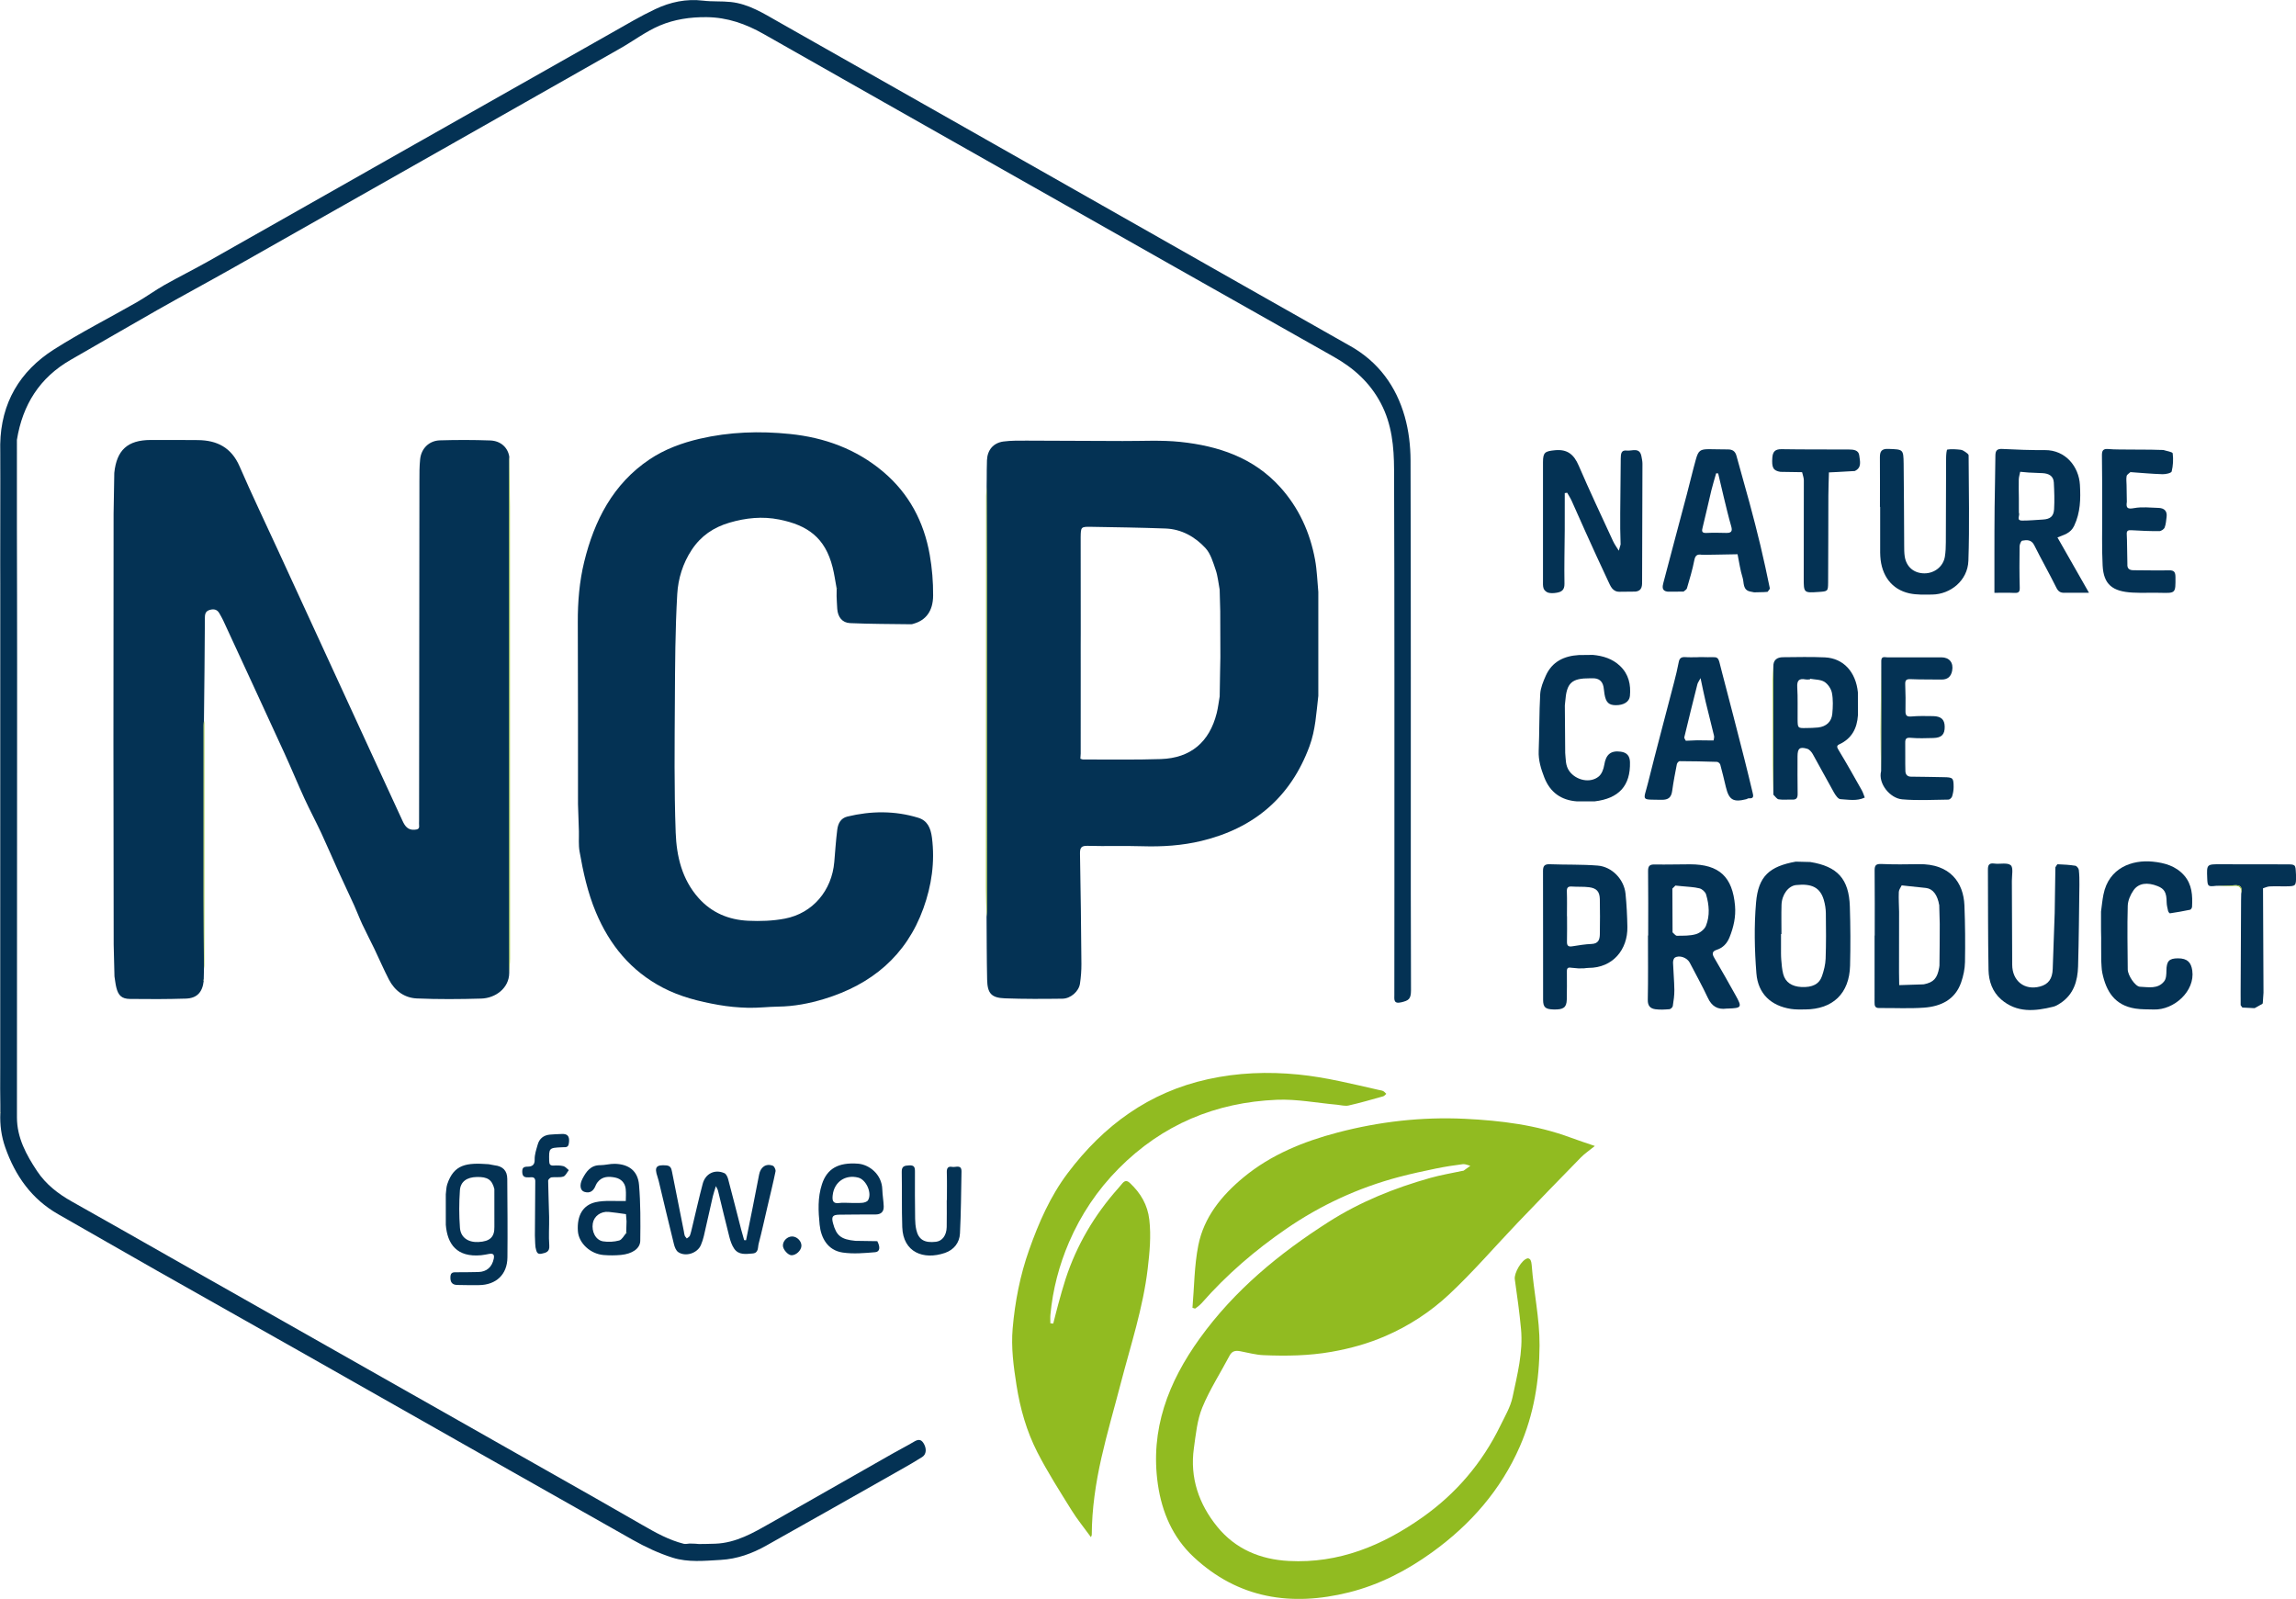 <?xml version="1.0" encoding="utf-8"?>
<!-- Generator: $$$/GeneralStr/196=Adobe Illustrator 27.6.0, SVG Export Plug-In . SVG Version: 6.00 Build 0)  -->
<svg version="1.1" id="Calque_1" xmlns="http://www.w3.org/2000/svg" xmlns:xlink="http://www.w3.org/1999/xlink" x="0px" y="0px"
	 viewBox="0 0 1024 713" style="enable-background:new 0 0 1024 713;" xml:space="preserve">
<g>
	<path style="fill:#043254;" d="M50.7,421.28c-0.04-29.92-0.11-59.83-0.11-89.75c-0.01-34.14,0.04-68.29,0.07-102.43
		c0.1-6.07,0.21-12.14,0.31-18.2c1.06-10.18,5.93-14.63,16.17-14.68c7.02-0.03,14.03,0,21.05,0.05c8.62,0.06,15.02,3.33,18.66,11.72
		c5.48,12.64,11.45,25.07,17.21,37.59c13.77,29.92,27.53,59.85,41.3,89.77c4.71,10.24,9.45,20.47,14.16,30.71
		c1.08,2.35,2.39,4.24,5.44,3.98c1.34-0.11,2.12-0.38,1.96-1.89c-0.07-0.66-0.02-1.34-0.01-2c0.05-50.56,0.09-101.12,0.15-151.69
		c0-3.23-0.02-6.47,0.32-9.67c0.51-4.81,4.01-8.27,8.85-8.41c7.45-0.22,14.93-0.22,22.38,0.05c4.77,0.17,7.94,3.21,8.54,7.33
		c-0.03,0.33-0.08,0.66-0.08,0.99c0.01,76.39,0.02,152.77,0.04,229.16c-0.04,6.72-6.04,11.24-12.49,11.43
		c-9.56,0.28-19.15,0.35-28.7-0.06c-5.54-0.24-9.86-3.41-12.45-8.4c-2.32-4.47-4.29-9.11-6.47-13.65c-1.78-3.7-3.7-7.33-5.44-11.05
		c-1.28-2.73-2.32-5.57-3.57-8.32c-2.3-5.07-4.71-10.09-7.01-15.16c-2.6-5.72-5.05-11.5-7.7-17.2c-2.41-5.16-5.11-10.19-7.49-15.37
		c-3.09-6.73-5.9-13.6-8.99-20.33c-9.06-19.78-18.2-39.52-27.33-59.27c-0.46-1.01-1.06-1.95-1.59-2.93
		c-0.94-1.75-2.4-2.13-4.22-1.63c-1.76,0.49-2.27,1.52-2.28,3.41c-0.06,15.36-0.26,30.72-0.42,46.07c-0.05,0.65-0.14,1.3-0.14,1.95
		c-0.01,25.5-0.03,51.01-0.01,76.51c0.01,10.68,0.11,21.35,0.16,32.03c-0.04,1.63-0.07,3.27-0.11,4.9c-0.05,0.07-0.15,0.14-0.14,0.2
		c0.02,0.17,0.07,0.33,0.12,0.49c-0.56,4.98-2.99,7.66-7.94,7.82c-8.32,0.26-16.65,0.26-24.97,0.15c-3.65-0.05-5.19-1.57-6.06-5.14
		c-0.39-1.61-0.55-3.27-0.82-4.91C50.93,430.72,50.81,426,50.7,421.28z"/>
	<path style="fill:#043254;" d="M440.07,213.96c0.03-2.9-0.01-5.79,0.11-8.69c0.19-4.6,2.83-7.78,7.42-8.38
		c3.4-0.44,6.88-0.38,10.33-0.38c14.26,0.02,28.52,0.08,42.78,0.17c8.55,0.05,17.17-0.49,25.64,0.39
		c16.97,1.78,32.69,6.99,44.59,20.17c8.34,9.24,13.32,20.2,15.56,32.36c0.87,4.72,1,9.58,1.46,14.38c0,15.45,0,30.9,0,46.35
		c-0.9,7.55-1.23,15.14-3.93,22.45c-8.44,22.85-24.78,36.59-48.16,42.24c-8.65,2.09-17.5,2.66-26.43,2.38
		c-8.12-0.26-16.25,0.06-24.37-0.18c-2.94-0.09-3.45,0.94-3.4,3.58c0.31,16.35,0.5,32.71,0.63,49.07c0.02,2.95-0.21,5.93-0.65,8.85
		c-0.51,3.41-4.14,6.63-7.8,6.67c-8.57,0.11-17.14,0.16-25.7-0.16c-6.03-0.23-7.77-2.21-7.9-8.38c-0.2-9.34-0.18-18.69-0.25-28.04
		c0.05-0.77,0.14-1.54,0.14-2.32c0-49.96,0-99.92-0.01-149.88c0-13.23-0.07-26.47-0.1-39.7c0.01-0.99,0.02-1.97,0.03-2.96
		L440.07,213.96z M481.99,299.74c0,12.11,0,24.21-0.01,36.32c-0.05,0.76-0.1,1.51-0.14,2.27l-0.01,0.03
		c0.42,0.12,0.85,0.35,1.27,0.35c11.55-0.03,23.12,0.2,34.66-0.19c13.28-0.45,21.65-7.58,24.89-20.5c0.61-2.44,0.89-4.96,1.32-7.44
		c0.06-3.62,0.12-7.24,0.18-10.86c0.04-2.17,0.09-4.33,0.13-6.5c0-0.27,0-0.54,0-0.81c-0.02-6.63-0.04-13.26-0.06-19.9
		c-0.09-3.19-0.17-6.38-0.26-9.57c-0.57-2.94-0.82-5.99-1.78-8.8c-1.17-3.4-2.24-7.24-4.58-9.75c-4.67-5.03-10.68-8.43-17.8-8.69
		c-11-0.41-22.01-0.56-33.02-0.75c-4.73-0.08-4.73,0-4.81,4.61c0.01,12.98,0.02,25.97,0.03,38.95c0,1.28,0,2.57,0,3.85
		c-0.01,1.84-0.02,3.67-0.02,5.51C481.99,291.83,481.99,295.79,481.99,299.74z"/>
	<path style="fill:#043254;" d="M373.09,262.15c-0.57-3.05-0.99-6.15-1.75-9.16c-3.34-13.25-11.18-18.76-23.77-21.29
		c-7.52-1.51-14.94-0.75-22.25,1.4c-7.04,2.07-12.69,5.86-16.83,12.14c-3.98,6.04-6.04,12.84-6.44,19.68
		c-0.92,15.83-0.97,31.72-1.06,47.59c-0.11,19.6-0.35,39.21,0.36,58.79c0.38,10.5,2.77,20.85,10.21,29.19
		c5.9,6.62,13.48,9.72,22.06,10.14c5.47,0.26,11.1,0.07,16.46-0.96c12.4-2.38,20.9-12.5,22-25.23c0.42-4.81,0.72-9.63,1.33-14.41
		c0.34-2.69,1.49-5.14,4.51-5.87c10.57-2.55,21.15-2.66,31.58,0.53c4.08,1.25,5.57,4.46,6.14,8.88c1.39,10.91-0.17,21.4-3.81,31.51
		c-7.61,21.13-23.12,34-44.28,40.43c-6.64,2.02-13.44,3.32-20.44,3.41c-4.52,0.06-9.04,0.64-13.55,0.52
		c-4.4-0.11-8.83-0.52-13.16-1.29c-8.58-1.51-17.03-3.62-24.83-7.7c-14.19-7.43-23.7-19.02-29.81-33.61
		c-3.65-8.71-5.67-17.88-7.29-27.13c-0.51-2.93-0.22-6-0.29-9c-0.13-4.01-0.27-8.03-0.4-12.04c-0.02-27.06,0.02-54.11-0.09-81.17
		c-0.04-9.12,0.72-18.21,2.86-26.97c4.5-18.4,12.86-34.74,29.12-45.65c6.71-4.5,14.36-7.34,22.3-9.19
		c13.32-3.1,26.8-3.54,40.34-2.15c15.45,1.58,29.57,6.72,41.57,16.84c11.53,9.72,18.19,22.34,20.77,37.04
		c1.05,5.97,1.55,12.11,1.51,18.17c-0.04,7.04-3.32,11.05-8.72,12.57c-0.32,0.09-0.64,0.24-0.97,0.24
		c-9.11-0.13-18.24-0.1-27.34-0.51c-3.56-0.16-5.46-2.75-5.73-6.34c-0.14-1.89-0.2-3.78-0.29-5.67c0-0.3,0-0.6,0.01-0.9
		c0.01-0.8,0.01-1.61,0.02-2.41c0,0,0.12-0.22,0.12-0.22L373.09,262.15z"/>
	<path style="fill:#91BB21;" d="M531.83,583.24c0.8-9.26,0.8-18.69,2.59-27.76c2.49-12.65,10.41-22.33,20.19-30.42
		c12.29-10.15,26.75-15.98,41.95-19.98c18.59-4.88,37.57-7.05,56.8-6.12c16.02,0.78,31.86,2.73,47.04,8.35
		c3.41,1.26,6.86,2.38,10.89,3.77c-2.4,1.95-4.48,3.34-6.2,5.08c-9.44,9.64-18.84,19.33-28.17,29.09
		c-10.26,10.73-19.95,22.06-30.78,32.16c-8.2,7.65-17.76,13.9-28.21,18.42c-7.74,3.35-15.71,5.58-24.11,7.05
		c-10.16,1.78-20.22,1.92-30.38,1.49c-3.46-0.15-6.88-1.13-10.31-1.76c-2-0.37-3.61-0.19-4.73,1.93
		c-4.07,7.74-8.89,15.15-12.19,23.19c-2.3,5.6-2.88,11.98-3.74,18.09c-1.86,13.21,2.2,24.94,10.42,35.06
		c8.11,9.97,19.17,14.6,31.9,15.27c22.27,1.19,41.63-6.82,59.41-19.32c15.13-10.64,26.83-24.34,34.95-41.01
		c2.03-4.16,4.51-8.31,5.44-12.74c2.1-9.98,4.74-19.99,3.78-30.35c-0.69-7.43-1.73-14.84-2.78-22.23c-0.39-2.74,3.13-8.87,5.77-9.32
		c0.37-0.06,1.04,0.35,1.22,0.72c0.33,0.68,0.49,1.48,0.54,2.24c0.89,12,3.58,23.79,3.51,35.94c-0.08,15.62-2.55,30.72-8.78,44.99
		c-8.46,19.38-21.94,34.78-39.03,47.14c-11.36,8.21-23.66,14.58-37.24,17.96c-25.64,6.38-49.34,2.8-69.26-15.82
		c-9.26-8.66-14.11-19.91-15.91-32.36c-3.53-24.45,4.64-45.6,18.66-65.07c15.47-21.48,35.45-37.93,57.58-52.03
		c14.06-8.95,29.32-15.08,45.29-19.57c4.66-1.31,9.46-2.1,14.2-3.12c0.22-0.05,0.48-0.02,0.65-0.13c1-0.7,1.99-1.43,2.98-2.14
		c-1.11-0.27-2.27-0.88-3.33-0.74c-3.96,0.5-7.93,1.11-11.84,1.91c-5.62,1.16-11.23,2.36-16.77,3.83
		c-18.06,4.8-34.78,12.51-50.2,23.11c-13.87,9.54-26.53,20.41-37.64,33.07c-0.51,0.58-1.12,1.07-1.71,1.57
		c-0.4,0.34-0.85,0.62-1.28,0.93C532.6,583.5,532.22,583.37,531.83,583.24z"/>
	<path style="fill:#043254;" d="M7.54,234.4c0.04,20.6,0.11,41.2,0.1,61.8c-0.02,67.37-0.07,134.75-0.08,202.12
		c0,9.06,4.14,16.66,8.97,23.94c3.96,5.97,9.44,10.19,15.64,13.66c14.74,8.26,29.42,16.65,44.12,24.98
		c56.3,31.9,112.61,63.79,168.91,95.69c13.84,7.84,27.69,15.66,41.46,23.62c5.84,3.37,11.7,6.62,18.29,8.28
		c0.78,0.2,1.67-0.05,2.51-0.09l0-0.02c0.85,0.02,1.7,0.04,2.55,0.07c0.56,0.05,1.11,0.09,1.67,0.14c1.03-0.01,2.06-0.02,3.08-0.03
		c1.41-0.04,2.82-0.08,4.24-0.11c9.29-0.33,17.02-4.88,24.78-9.28c18.25-10.36,36.48-20.77,54.73-31.14
		c2.99-1.7,6.07-3.24,9.02-5.01c1.78-1.07,3.16-1.4,4.41,0.69c1.39,2.31,1.27,4.87-0.67,6.1c-3.09,1.96-6.27,3.78-9.46,5.58
		c-20.02,11.33-40.02,22.7-60.1,33.93c-6.29,3.52-12.87,5.94-20.34,6.36c-7.22,0.41-14.47,1.18-21.36-0.99
		c-6.14-1.93-12.12-4.74-17.75-7.91c-49.69-28.02-99.28-56.21-148.92-84.33c-21.18-12-42.42-23.91-63.6-35.92
		c-14.6-8.28-29.13-16.68-43.71-24.97c-11.91-6.77-19.22-17.14-23.68-29.83c-1.75-4.98-2.43-10.06-2.2-15.29l0.1-0.11l-0.1-0.11
		c0-1.19,0-2.38,0-3.57l0,0.01c-0.02-2.35-0.05-4.7-0.07-7.05c0.01-3.09,0.01-6.18,0.02-9.27c0.01-71.97,0.01-143.95,0.02-215.92
		c0-1.35-0.01-2.71-0.01-4.06c0-1.75-0.01-3.51-0.01-5.26c0.01-12.5,0.03-25,0.04-37.51c-0.01-3.75-0.01-7.51-0.02-11.26
		c-0.01-1.39-0.01-2.78-0.02-4.18c0.33-18.42,8.69-32.58,23.93-42.28c11.97-7.62,24.7-14.05,37.03-21.11
		c4.16-2.38,8.04-5.25,12.21-7.61c6.55-3.7,13.3-7.04,19.84-10.74c29.31-16.56,58.57-33.19,87.85-49.78
		c30.67-17.38,61.35-34.76,92.04-52.1c6.37-3.6,12.68-7.37,19.3-10.48c6.66-3.14,13.77-4.68,21.3-3.76c4.07,0.5,8.25,0.16,12.33,0.6
		c7.97,0.85,14.62,5.09,21.39,8.93c36.3,20.55,72.58,41.12,108.86,61.7c31.97,18.13,63.93,36.27,95.89,54.4
		c16.73,9.49,33.46,18.97,50.21,28.43c12.52,7.08,20.4,17.92,24.24,31.47c1.77,6.26,2.56,12.99,2.58,19.52
		c0.18,64.37,0.1,128.75,0.11,193.13c0,14.37,0.09,28.74,0.09,43.1c0,3.97-1,4.63-4.29,5.42c-3.62,0.87-3.13-1.37-3.14-3.34
		c-0.01-15.93,0.03-31.85,0.03-47.78c-0.01-62.15,0.07-124.3-0.15-186.44c-0.04-10.12-0.95-20.21-5.91-29.6
		c-4.9-9.29-12.12-15.72-21.1-20.78c-48.92-27.57-97.76-55.27-146.63-82.94c-35.84-20.29-71.69-40.58-107.5-60.93
		c-7.92-4.5-16.12-7.43-25.44-7.53c-7.33-0.08-14.42,0.98-20.96,3.76c-6.19,2.64-11.69,6.83-17.59,10.18
		c-25.02,14.24-50.08,28.43-75.13,42.63c-32.66,18.51-65.32,37.04-98.01,55.51c-11.05,6.24-22.23,12.25-33.27,18.51
		c-12.91,7.32-25.71,14.83-38.6,22.19c-13.93,7.95-21.53,20.11-24.06,35.72C7.57,208.89,7.56,221.64,7.54,234.4z"/>
	<path style="fill:#91BB21;" d="M469.74,590.29c0.76-2.94,1.47-5.9,2.28-8.83c1.03-3.7,2.03-7.41,3.22-11.06
		c4.95-15.15,12.9-28.57,23.47-40.46c0.66-0.74,1.27-1.53,1.93-2.28c1.09-1.23,2.07-1.23,3.33-0.03c4.75,4.48,7.86,9.69,8.62,16.35
		c0.84,7.34,0.14,14.52-0.72,21.82c-2.07,17.49-7.6,34.11-11.99,51.01c-2.89,11.12-6.13,22.15-8.66,33.35
		c-2.55,11.28-4.25,22.74-4.3,34.36c0,0.2-0.14,0.39-0.37,1.01c-3-4.14-6.11-7.92-8.67-12.05c-5.28-8.52-10.72-16.99-15.27-25.9
		c-4.74-9.29-7.6-19.3-9.24-29.71c-1.33-8.45-2.46-16.88-1.73-25.38c1.03-11.95,3.31-23.7,7.33-35.05
		c4.3-12.15,9.4-23.87,17.24-34.28c16-21.23,36.24-36.08,62.51-41.86c13.31-2.93,26.71-3.44,40.36-2.09
		c12.23,1.21,24,4.2,35.88,6.88c0.65,0.15,1.35,0.21,1.92,0.5c0.54,0.27,0.94,0.81,1.4,1.23c-0.46,0.38-0.86,0.96-1.39,1.11
		c-5.11,1.43-10.22,2.92-15.4,4.09c-1.63,0.37-3.47-0.18-5.2-0.34c-8.95-0.79-17.93-2.58-26.83-2.21
		c-27.3,1.15-51.04,11.02-70.53,30.66c-9.52,9.59-16.88,20.63-22.15,32.86c-4.41,10.24-7.26,21.13-8.3,32.35
		c-0.12,1.26-0.02,2.54-0.02,3.82C468.9,590.21,469.32,590.25,469.74,590.29z"/>
	<path style="fill:#043254;" d="M722.61,235.77c0-2.28,0-4.56,0-6.84c0.08-8.14,0.15-16.28,0.23-24.43c0.08-1.8-0.01-3.91,2.67-3.56
		c2.37,0.3,5.78-1.67,6.57,2.62c0.2,1.08,0.44,2.17,0.44,3.25c-0.02,17.32-0.06,34.65-0.15,51.97c-0.01,2.17,0.22,4.66-2.96,5.06
		c-2.31,0.02-4.62,0.05-6.92,0.07c-3.32,0.14-4.22-2.55-5.28-4.78c-3.47-7.32-6.8-14.7-10.14-22.07c-2.06-4.54-4.04-9.13-6.1-13.67
		c-0.57-1.26-1.34-2.43-2.02-3.64c-0.36,0.06-0.72,0.12-1.08,0.17c0,5.47,0.02,10.95-0.01,16.42c-0.05,8.01-0.26,16.02-0.12,24.03
		c0.05,2.8-1.36,3.65-3.56,3.99c-1.2,0.19-2.51,0.28-3.65-0.03c-0.82-0.22-1.8-1.05-2.08-1.84c-0.4-1.1-0.29-2.41-0.29-3.63
		c-0.01-17.58-0.03-35.16,0-52.74c0.01-4.41,0.92-4.88,5.28-5.32c5.59-0.57,8.51,1.88,10.64,6.83c4.87,11.31,10.14,22.45,15.3,33.64
		c0.69,1.5,1.7,2.86,2.56,4.28l0.02,0.07c0.27-0.93,0.55-1.87,0.82-2.8C722.71,240.47,722.66,238.12,722.61,235.77z"/>
	<path style="fill:#043254;" d="M735.08,417.2c0-9.57,0.07-19.14-0.05-28.7c-0.03-2.41,0.79-3.02,3.07-2.97
		c5.23,0.11,10.46-0.08,15.69-0.07c12.97,0.02,18.92,5.58,20.02,18.5c0.42,4.9-0.63,9.5-2.42,13.98c-1.08,2.7-2.88,4.73-5.73,5.65
		c-2,0.64-2.2,1.72-1.16,3.49c3.26,5.56,6.43,11.17,9.57,16.8c2.97,5.33,2.73,5.71-3.38,5.91c-0.22,0.01-0.45-0.01-0.67,0.02
		c-4.02,0.55-6.6-1.07-8.34-4.8c-2.49-5.33-5.36-10.47-8.07-15.69c-1.16-2.24-4.65-3.51-6.64-2.23c-0.54,0.35-0.84,1.49-0.81,2.26
		c0.14,4.06,0.54,8.11,0.59,12.17c0.03,2.39-0.33,4.79-0.7,7.16c-0.09,0.55-0.93,1.36-1.48,1.4c-2.1,0.17-4.25,0.3-6.32,0.01
		c-2.19-0.31-3.4-1.48-3.35-4.17c0.2-9.56,0.08-19.13,0.08-28.7C735.01,417.2,735.05,417.2,735.08,417.2z M747.21,394.94
		c-0.45,0.45-0.89,0.9-1.34,1.35c0.03,6.51,0.05,13.01,0.08,19.52c0.65,0.53,1.31,1.52,1.95,1.51c2.83-0.03,5.78,0.07,8.46-0.7
		c1.75-0.51,3.84-2.12,4.49-3.75c1.82-4.52,1.42-9.35,0.05-13.97c-0.33-1.13-1.76-2.42-2.92-2.71c-2.51-0.64-5.17-0.68-7.78-0.96
		C749.2,395.13,748.2,395.03,747.21,394.94z"/>
	<path style="fill:#043254;" d="M836.11,417.22c0-9.68,0.06-19.35-0.04-29.03c-0.02-2.33,0.64-2.97,3.03-2.87
		c5.55,0.24,11.12,0.17,16.68,0.08c13.98-0.24,19.94,8.25,20.34,18.37c0.34,8.43,0.4,16.89,0.25,25.33
		c-0.05,3.02-0.72,6.14-1.71,9.01c-2.69,7.75-9.07,10.74-16.57,11.28c-6.64,0.48-13.34,0.1-20.01,0.17
		c-2.02,0.02-2.04-1.25-2.04-2.65c0-6.12,0.01-12.23,0.01-18.35c0-3.78,0-7.56,0-11.34C836.08,417.22,836.09,417.22,836.11,417.22z
		 M848.14,394.85c-0.45,0.97-1.24,1.92-1.28,2.91c-0.12,2.95,0.06,5.91,0.12,8.87c-0.01,9-0.02,18.01-0.03,27.01
		c0.03,1.88,0.06,3.75,0.08,5.63l0.09,0.13c0,0,0.16-0.06,0.16-0.06c3.3-0.11,6.6-0.22,9.9-0.32c0.29-0.02,0.59-0.03,0.88-0.05
		c4.29-0.86,5.93-2.64,6.78-7.33c0.05-0.34,0.1-0.69,0.14-1.03c0.03-3.01,0.06-6.03,0.09-9.04c0.01-3.17,0.03-6.33,0.04-9.5
		c-0.07-2.74-0.15-5.49-0.22-8.23l0.12-0.03l-0.11-0.03c-0.78-4.69-2.83-7.41-5.93-7.77c-2.8-0.32-5.61-0.6-8.42-0.89
		C849.75,395.03,848.94,394.94,848.14,394.85z"/>
	<path style="fill:#043254;" d="M931.67,264.36c-4.4,0-7.72-0.03-11.05,0.01c-1.75,0.02-2.7-0.64-3.53-2.33
		c-3.15-6.36-6.67-12.55-9.84-18.9c-1.27-2.54-3.31-2.39-5.35-2.02c-0.55,0.1-1.17,1.66-1.18,2.56c-0.08,6.12-0.11,12.24,0.07,18.35
		c0.06,1.96-0.49,2.47-2.36,2.39c-3.09-0.14-6.19-0.04-8.93-0.04c0-5.84-0.01-11.45,0-17.05c0.01-7.02,0-14.04,0.08-21.06
		c0.08-7.68,0.3-15.35,0.35-23.03c0.01-2.22,0.65-3.14,3.06-3.02c6.33,0.32,12.67,0.56,19.01,0.51c9.27-0.08,15.17,7.45,15.63,15.48
		c0.36,6.27,0.23,12.34-2.55,18.25c-1.6,3.41-4.56,4.03-7.47,5.22C922.2,247.75,926.76,255.75,931.67,264.36z M903.42,210.62
		c-0.79-0.07-1.59-0.14-2.38-0.21c0,0-0.04-0.02-0.04-0.02c-0.22,1.16-0.61,2.32-0.64,3.48c-0.08,2.77,0.02,5.54,0.04,8.31
		c0,1.41,0,2.82,0,4.23c0,0.74,0.01,1.49,0.01,2.23l-0.09,0.07l0.12,0c0.54,1.14-1.42,3.44,1.43,3.45c3.09,0.01,6.17-0.28,9.26-0.46
		c3.21-0.19,4.79-1.38,4.98-4.6c0.23-3.96,0.09-7.96-0.12-11.92c-0.16-2.97-2.3-4.02-4.98-4.17c-2.1-0.12-4.2-0.19-6.3-0.28
		C904.27,210.7,903.84,210.66,903.42,210.62z"/>
	<path style="fill:#043254;" d="M807.33,384.43c12.17,1.95,17.3,7.53,17.69,19.88c0.28,8.78,0.32,17.58,0.1,26.36
		c-0.32,12.43-7.7,19.45-20.07,19.52c-2.11,0.01-4.25,0.08-6.33-0.24c-8.77-1.36-14.66-6.69-15.38-15.87
		c-0.83-10.48-1.05-21.14-0.15-31.6c1.01-11.76,6.02-16.1,17.7-18.21C803.03,384.32,805.18,384.38,807.33,384.43z M794.52,416.57
		c-0.07,0-0.13,0-0.2,0c0,1.89-0.01,3.78,0,5.67c0.01,1.89-0.05,3.79,0.1,5.66c0.18,2.2,0.34,4.45,0.9,6.57
		c0.96,3.6,3.86,5.5,8.08,5.71c4.87,0.24,7.96-1.24,9.21-4.91c0.84-2.46,1.52-5.1,1.61-7.69c0.24-6.77,0.19-13.56,0.1-20.34
		c-0.03-1.97-0.36-4-0.91-5.9c-1.62-5.49-5.29-7.39-12.35-6.63c-3.44,0.37-6.36,4.19-6.51,8.85
		C794.42,407.9,794.52,412.24,794.52,416.57z"/>
	<path style="fill:#043254;" d="M790.9,297.26c-0.06-2.93,1.62-4.14,4.31-4.16c6.22-0.04,12.45-0.22,18.66,0.07
		c8.27,0.38,13.83,6.47,14.74,15.62c0.01,3.4,0.01,6.8,0.02,10.19c-0.38,5.86-2.76,10.42-8.33,12.98c-1.32,0.61-1.02,1.36-0.27,2.59
		c3.58,5.9,6.95,11.93,10.34,17.93c0.54,0.96,0.84,2.04,1.31,3.21c-3.59,1.7-7.3,0.9-10.87,0.72c-1.02-0.05-2.2-1.79-2.88-2.99
		c-3.22-5.67-6.24-11.44-9.45-17.12c-0.55-0.97-1.5-2.08-2.49-2.37c-3.35-1-4.3-0.15-4.3,3.41c0,5.57-0.05,11.14,0.05,16.71
		c0.03,1.86-0.58,2.65-2.46,2.56c-2-0.09-4.04,0.19-5.99-0.13c-0.88-0.14-1.58-1.34-2.37-2.06
		C790.91,335.36,790.9,316.31,790.9,297.26z M807.28,302.7c-0.02,0.1-0.04,0.21-0.06,0.31c-0.67,0-1.35,0.1-1.99-0.02
		c-2.94-0.55-3.85,0.56-3.66,3.55c0.29,4.75,0.09,9.54,0.15,14.31c0.05,3.88,0.08,3.9,3.8,3.83c1.77-0.03,3.56-0.05,5.32-0.24
		c3.63-0.4,6.03-2.53,6.36-6.14c0.28-3.07,0.4-6.27-0.17-9.27c-0.35-1.85-1.79-3.98-3.37-4.96
		C811.91,303,809.44,303.11,807.28,302.7z"/>
	<path style="fill:#043254;" d="M757.64,293.05c0.45,0,0.89-0.02,1.34,0c8.43,0.38,6.76-1.75,9.08,7.03
		c3.37,12.75,6.63,25.52,9.9,38.3c1.29,5.03,2.47,10.08,3.7,15.12c0.34,1.39,0.62,2.74-1.62,2.51c-0.39-0.04-0.8,0.31-1.22,0.42
		c-5.83,1.46-7.72,0.31-9.11-5.5c-0.8-3.32-1.57-6.64-2.48-9.93c-0.14-0.52-0.93-1.21-1.45-1.23c-5.55-0.19-11.11-0.29-16.66-0.31
		c-0.43,0-1.15,0.8-1.25,1.32c-0.77,3.95-1.54,7.9-2.08,11.88c-0.39,2.91-1.65,4.09-4.73,4.03c-9.54-0.18-8.12,0.75-6.03-7.67
		c3.72-14.94,7.73-29.81,11.59-44.71c0.77-2.97,1.51-5.96,2.07-8.98c0.33-1.8,1.17-2.39,2.94-2.27c1.99,0.14,4.01,0.03,6.01,0.03
		C757.64,293.08,757.64,293.06,757.64,293.05z M756.96,330.15c0.95,0.01,1.91,0.03,2.86,0.04c1.48,0.01,2.96,0.03,4.43,0.04
		c0.08-0.69,0.36-1.43,0.2-2.07c-1.2-5.06-2.52-10.09-3.73-15.14c-0.77-3.24-1.42-6.52-2.29-10.6c-0.75,1.43-1.22,2.02-1.4,2.7
		c-1.99,7.88-3.95,15.76-5.84,23.67c-0.11,0.44,0.43,1.04,0.67,1.57C753.56,330.29,755.26,330.22,756.96,330.15z"/>
	<path style="fill:#043254;" d="M786.59,264.07c-1.41,0.03-2.82,0.07-4.24,0.1c-0.54-0.11-1.09-0.22-1.63-0.33
		c-3.59-0.65-2.82-3.97-3.52-6.18c-1.07-3.39-1.54-6.97-2.26-10.47l-0.01-0.01c-3.67,0.07-7.34,0.13-11.01,0.2
		c-0.13,0-0.26,0-0.38,0c-0.79,0.02-1.58,0.04-2.37,0.05c-0.75-0.01-1.49-0.02-2.24-0.03c-1.94-0.31-2.86,0.25-3.28,2.45
		c-0.81,4.23-2.09,8.37-3.29,12.52c-0.17,0.59-0.99,0.99-1.51,1.47c-2.35,0.01-4.71,0.02-7.06,0.03c-2.75-0.3-2.38-2.27-1.93-3.98
		c3.44-13.14,6.97-26.25,10.44-39.38c1.39-5.24,2.61-10.53,4.08-15.75c1.09-3.87,1.97-4.44,5.88-4.44c2.78,0,5.57,0.13,8.35,0.11
		c2.05-0.01,3.28,0.78,3.84,2.85c1.9,7.05,3.96,14.07,5.86,21.12c1.69,6.28,3.32,12.57,4.83,18.89c1.51,6.32,2.86,12.67,4.18,19.03
		c0.09,0.45-0.65,1.08-1,1.63C787.73,263.99,787.16,264.03,786.59,264.07z M766.29,211.13c-0.3-0.02-0.6-0.04-0.9-0.06
		c-0.72,2.56-1.52,5.1-2.15,7.68c-1.31,5.42-2.47,10.88-3.83,16.29c-0.43,1.7-0.66,2.75,1.69,2.64c2.9-0.14,5.8-0.09,8.7-0.01
		c2.21,0.06,3-0.6,2.31-2.95c-1.24-4.26-2.24-8.6-3.3-12.91C767.95,218.27,767.13,214.7,766.29,211.13z"/>
	<path style="fill:#043254;" d="M916.69,386.79c0.35-0.47,0.71-1.36,1.04-1.35c2.63,0.1,5.27,0.25,7.86,0.66
		c0.62,0.1,1.47,1.17,1.55,1.87c0.26,2.2,0.28,4.44,0.26,6.66c-0.16,12.12-0.24,24.25-0.59,36.37c-0.19,6.49-1.96,12.46-7.8,16.34
		c-1.01,0.67-2.1,1.35-3.25,1.63c-8.17,2.02-16.27,2.83-23.25-3.24c-3.91-3.4-5.55-8.17-5.64-13.14
		c-0.28-14.9-0.18-29.81-0.27-44.72c-0.01-2.03,0.47-3.08,2.84-2.74c2.49,0.35,5.78-0.56,7.33,0.74c1.25,1.04,0.5,4.56,0.51,6.98
		c0.07,12.46,0.1,24.92,0.15,37.38c0.03,7.29,5.51,11.58,12.41,9.74c3.78-1.01,5.52-3.49,5.66-7.87c0.27-8.29,0.59-16.59,0.88-24.88
		C916.49,400.4,916.59,393.59,916.69,386.79z"/>
	<path style="fill:#043254;" d="M838.44,226.07c0-7.35,0.04-14.7-0.02-22.05c-0.02-2.66,0.66-3.94,3.79-3.82
		c6.56,0.25,6.71,0.08,6.8,6.6c0.16,12.14,0.16,24.27,0.24,36.41c0.01,1.67-0.01,3.36,0.25,5c0.73,4.64,4.12,7.47,8.75,7.49
		c4.55,0.02,8.46-3.09,9.16-7.48c0.33-2.08,0.41-4.21,0.42-6.31c0.06-12.58,0.05-25.16,0.12-37.75c0.01-1.28,0.18-3.6,0.56-3.67
		c1.92-0.31,3.94-0.11,5.91,0.09c0.74,0.08,1.49,0.55,2.13,0.99c0.57,0.4,1.43,1,1.44,1.51c0.07,15.66,0.44,31.34-0.1,46.99
		c-0.31,8.93-8.09,14.96-16.05,15.08c-3.43,0.05-6.97,0.19-10.28-0.53c-7.83-1.72-12.45-7.9-12.96-16.52
		c-0.03-0.56-0.06-1.11-0.06-1.67c0-6.79,0-13.58,0-20.38C838.5,226.07,838.47,226.07,838.44,226.07z"/>
	<path style="fill:#043254;" d="M700.62,431.57c-1.96-0.35-1.8,0.97-1.8,2.23c0.01,4.01,0.06,8.01-0.05,12.02
		c-0.1,3.51-1.51,4.49-5.84,4.38c-3.69-0.1-4.72-0.94-4.72-4.35c-0.03-19.14,0.02-38.27-0.04-57.41c-0.01-2.31,0.74-3.1,3.07-3.01
		c7.11,0.27,14.25,0.03,21.33,0.6c6.4,0.51,11.75,6.16,12.4,12.52c0.5,4.93,0.74,9.9,0.83,14.86c0.17,10.04-6.47,18.27-17.36,18.25
		c-0.66,0-1.33,0.13-1.99,0.19c-0.8,0.01-1.61,0.02-2.41,0.03c-1.16-0.1-2.32-0.21-3.48-0.31
		C700.54,431.57,700.62,431.57,700.62,431.57z M698.85,408.58c0.01,0,0.03,0,0.04,0c0,3.77,0.06,7.55-0.03,11.32
		c-0.04,1.74,0.47,2.43,2.29,2.14c2.88-0.45,5.79-0.95,8.69-1.06c3.06-0.11,3.65-2.01,3.68-4.38c0.07-5.22,0.11-10.44-0.01-15.65
		c-0.08-3.33-1.44-4.84-4.81-5.27c-2.52-0.32-5.1-0.12-7.64-0.3c-1.73-0.12-2.31,0.44-2.25,2.21
		C698.94,401.25,698.85,404.92,698.85,408.58z"/>
	<path style="fill:#043254;" d="M937.05,415.35c0-0.83-0.01-1.67-0.01-2.5c0-2.1,0-4.21,0-6.31c0.35-2.53,0.58-5.08,1.08-7.58
		c2.36-11.95,12.8-15.62,21.99-14.69c5.22,0.52,10.27,1.9,13.99,6.13c3.58,4.08,3.79,8.99,3.54,14.01
		c-0.02,0.47-0.49,1.23-0.86,1.31c-2.98,0.63-5.99,1.15-9,1.6c-0.23,0.03-0.74-0.69-0.84-1.12c-0.29-1.27-0.61-2.56-0.63-3.85
		c-0.04-4.24-0.94-5.95-4.03-7.17c-4.53-1.8-8.46-1.38-10.73,1.85c-1.39,1.98-2.53,4.6-2.59,6.96c-0.26,9.45-0.08,18.92,0,28.38
		c0.02,2.59,3.35,7.61,5.43,7.69c3.8,0.15,8.05,1.17,10.86-2.48c0.88-1.14,0.95-3.1,0.96-4.69c0.05-4.22,1.15-5.5,5.16-5.5
		c4.23,0,5.86,1.85,6.37,5.46c1.29,9.19-8.15,17.63-17.09,17.36c-2.77-0.08-5.59,0.01-8.31-0.42c-9.33-1.47-13.01-7.8-14.71-15.83
		c-0.39-1.84-0.35-3.76-0.5-5.65c-0.01-2.53-0.02-5.07-0.03-7.6c0-0.83,0-1.67,0.01-2.5C937.07,417.25,937.06,416.3,937.05,415.35z"
		/>
	<path style="fill:#043254;" d="M698.07,335.8c0.3,2.79,0.02,5.62,1.89,8.17c2.96,4.03,9.25,5.49,13.09,2.3
		c1.34-1.11,2.15-3.32,2.44-5.15c0.73-4.61,2.87-6.51,7.37-5.89c2.71,0.37,4.03,1.87,4.1,4.68c0.26,10.49-4.92,16.22-15.83,17.49
		c-2.59,0-5.17,0-7.76,0c-7.11-0.5-12.04-4.04-14.62-10.68c-1.47-3.79-2.67-7.61-2.5-11.84c0.35-8.44,0.2-16.9,0.67-25.32
		c0.16-2.79,1.34-5.62,2.5-8.23c2.81-6.26,8.13-8.8,14.7-9.19c2.1-0.02,4.21-0.05,6.31-0.07c4.53,0.43,8.7,1.7,12.1,4.93
		c3.88,3.69,4.88,8.35,4.4,13.42c-0.25,2.58-2.82,4.11-6.29,4.08c-3.13-0.02-4.4-1.23-5.03-4.86c-0.19-1.09-0.24-2.2-0.44-3.28
		c-0.52-2.72-2.23-3.95-4.96-3.86c-0.33,0.01-0.67,0.01-1,0c-8.34-0.03-10.51,2.01-11.13,10.42c-0.04,0.55-0.11,1.11-0.17,1.66
		C697.97,321.66,698.02,328.73,698.07,335.8z"/>
	<path style="fill:#043254;" d="M948.8,251.56c-0.15,2,0.85,2.75,2.77,2.75c5.23-0.01,10.46,0.18,15.68,0.04
		c2.4-0.07,2.98,0.76,2.99,3.05c0.04,7.2,0.13,7.15-6.75,6.98c-4.11-0.11-8.24,0.12-12.34-0.1c-9.02-0.47-12.95-3.61-13.39-12.07
		c-0.41-7.88-0.16-15.79-0.19-23.69c-0.03-8.45,0.03-16.89-0.12-25.34c-0.04-2.29,0.54-3.13,2.92-2.92
		c2.87,0.26,5.78,0.16,8.67,0.22c3.46,0.02,6.91,0.04,10.37,0.06c1,0.03,1.99,0.05,2.99,0.08c0.81,0.02,1.63,0.04,2.44,0.06
		c1.45,0.49,4.07,0.83,4.16,1.5c0.34,2.65,0.19,5.48-0.45,8.08c-0.18,0.72-2.67,1.26-4.08,1.22c-4.73-0.14-9.46-0.59-14.18-0.92
		l-0.09-0.11l-0.09,0.13c-0.58,0.57-1.52,1.06-1.65,1.72c-0.25,1.27-0.05,2.64-0.03,3.96c0.04,2.52,0.08,5.04,0.12,7.56
		c-0.39,2.62,0.16,3.36,3.2,2.79c3.53-0.66,7.29-0.21,10.95-0.1c2.51,0.08,3.94,1.37,3.58,4.06c-0.21,1.58-0.29,3.24-0.87,4.7
		c-0.3,0.75-1.55,1.59-2.37,1.6c-4.17,0.02-8.35-0.15-12.51-0.41c-1.44-0.09-2.12,0.26-2.02,1.75c0.06,0.89,0.07,1.77,0.1,2.66
		C948.65,244.42,948.73,247.99,948.8,251.56z"/>
	<path style="fill:#043254;" d="M839.04,294.54c0.12-2.02,1.65-1.38,2.74-1.38c8.02-0.03,16.04-0.02,24.05-0.01
		c3.57,0.01,5.48,2.37,4.82,5.95c-0.49,2.66-2.05,4.01-4.83,3.96c-4.56-0.08-9.13,0.02-13.69-0.18c-1.97-0.09-2.49,0.5-2.41,2.4
		c0.16,3.89,0.18,7.79,0.11,11.69c-0.04,1.95,0.41,2.76,2.62,2.56c3.21-0.29,6.45-0.21,9.68-0.16c3.6,0.06,5.13,1.51,5.19,4.65
		c0.07,3.5-1.35,5.01-5.06,5.11c-3.34,0.09-6.7,0.21-10.01-0.08c-2.01-0.18-2.57,0.33-2.53,2.24c0.08,4.21-0.07,8.42,0.07,12.63
		c0.04,1.31,0.74,2.44,2.47,2.45c4.9,0.03,9.79,0.15,14.69,0.23c4.03,0.07,4.34,0.31,4.35,4.4c0,1.4-0.26,2.84-0.68,4.18
		c-0.19,0.6-1.04,1.41-1.61,1.42c-6.9,0.08-13.84,0.48-20.69-0.12c-5.35-0.47-10.81-7.01-9.36-12.59
		C838.98,327.42,839.01,310.98,839.04,294.54z"/>
	<path style="fill:#043254;" d="M815.69,210.7c-0.09,3.44-0.23,6.88-0.25,10.33c-0.05,12.91-0.02,25.81-0.11,38.72
		c-0.03,3.97-0.15,3.96-4.14,4.24c-6.74,0.47-6.75,0.47-6.74-6.34c0.02-14.46,0.07-28.93,0.05-43.39c0-1.23-0.5-2.45-0.77-3.68
		c-3.23-0.05-6.45-0.1-9.68-0.15c-3.21-0.52-3.93-1.86-3.6-6.34c0.19-2.65,1.26-3.82,4.14-3.77c9.98,0.17,19.96,0.09,29.94,0.14
		c2.04,0.01,4.42,0.19,4.69,2.68c0.25,2.41,1.3,5.41-2.02,6.92c-2.62,0.15-5.23,0.3-7.85,0.44c-1.23,0.06-2.47,0.12-3.7,0.18
		l-0.13,0.02L815.69,210.7z"/>
	<path style="fill:#043254;" d="M319.29,528.97c-0.57,1.87-1.05,3.18-1.36,4.53c-1.35,5.88-2.63,11.78-4,17.66
		c-0.32,1.4-0.78,2.79-1.34,4.11c-1.54,3.62-6.77,5.37-10.09,3.15c-1.01-0.68-1.62-2.29-1.94-3.6c-2.33-9.38-4.54-18.79-6.79-28.18
		c-0.16-0.65-0.34-1.29-0.56-1.92c-1.45-4.25-0.51-5.34,3.93-4.99c2.01,0.16,2.3,1.46,2.58,2.87c1.78,8.83,3.52,17.66,5.27,26.49
		c0.13,0.65,0.16,1.34,0.39,1.96c0.18,0.47,0.61,0.85,0.93,1.27c0.47-0.41,1.17-0.74,1.37-1.26c0.47-1.24,0.73-2.56,1.05-3.85
		c1.55-6.43,2.99-12.9,4.68-19.29c1.21-4.57,5.42-6.59,9.67-4.72c0.8,0.35,1.4,1.65,1.66,2.63c2,7.5,3.89,15.03,5.83,22.55
		c0.41,1.57,0.88,3.13,1.32,4.69c0.28,0.01,0.57,0.02,0.85,0.04c1.96-9.76,3.99-19.51,5.82-29.29c0.61-3.24,2.97-5.11,6.11-3.93
		c0.66,0.25,1.37,1.76,1.21,2.52c-1.07,5.22-2.36,10.4-3.57,15.59c-1.3,5.55-2.5,11.13-3.95,16.65c-0.43,1.63,0.05,4.15-2.7,4.37
		c-2.99,0.24-6.22,0.79-8.24-2.18c-1.03-1.51-1.66-3.38-2.12-5.17c-1.76-6.85-3.37-13.73-5.06-20.6
		C320.13,530.54,319.81,530.08,319.29,528.97z"/>
	<path style="fill:#043254;" d="M999.5,401.62c0.02-1.04,0.04-2.07,0.06-3.11c0.66-2.8-0.26-4.02-3.29-3.7
		c-2.57,0.27-5.18,0.17-7.77,0.23c-3.8,0.45-3.95,0.32-4.1-3.38c-0.25-6.28-0.25-6.25,6.06-6.22c9.76,0.04,19.53,0.01,29.29,0.04
		c4.02,0.01,4.02,0.05,4.21,3.99c0.02,0.33,0.05,0.66,0.06,1c0.01,4.75,0,4.76-4.73,4.82c-2.35,0.03-4.7-0.09-7.05,0.03
		c-1,0.05-1.97,0.54-2.95,0.83c0.07,15.53,0.14,31.05,0.21,46.58c-0.11,1.54-0.21,3.08-0.32,4.63l-0.12,0.1l0.09,0.15
		c-1.21,0.67-2.42,1.34-3.62,2.01c-1.82-0.09-3.64-0.18-5.46-0.28c-0.25-0.35-0.51-0.71-0.76-1.06c0-0.89,0-1.78,0-2.66
		c0-0.99-0.01-1.98-0.01-2.96C999.35,428.97,999.42,415.3,999.5,401.62z"/>
	<path style="fill:#043254;" d="M198.82,532.62c0.21-1.5,0.18-3.07,0.65-4.48c3.01-9,8.73-9.63,18.23-8.95
		c0.97,0.07,1.92,0.41,2.89,0.51c3.65,0.4,5.62,2.36,5.65,6.03c0.08,11.69,0.19,23.38,0.07,35.06c-0.08,7.63-5.04,12.27-12.75,12.34
		c-3.23,0.03-6.46,0.01-9.68-0.07c-2.19-0.06-3.07-1.22-3-3.46c0.05-1.59,0.58-2.2,2.12-2.2c3.45,0,6.9-0.03,10.34-0.11
		c3.75-0.09,6.1-2.23,6.87-5.92c0.38-1.85-0.25-2.47-2.03-2.16c-1.2,0.21-2.39,0.48-3.59,0.59c-10.85,1.01-15.06-4.92-15.76-13.54
		C198.83,541.7,198.82,537.16,198.82,532.62z M220.48,530.27c-1.04-4.14-2.99-5.47-7.85-5.36c-4.37,0.1-7.24,2-7.52,5.97
		c-0.39,5.53-0.39,11.13,0.02,16.66c0.32,4.33,3.62,6.59,8.22,6.37c5.21-0.25,7.24-2.27,7.14-6.76
		C220.49,541.52,220.48,535.9,220.48,530.27z"/>
	<path style="fill:#043254;" d="M279.1,535.61c0-1.39,0.17-3.39-0.04-5.36c-0.29-2.72-2.06-4.53-4.61-5.07
		c-2.84-0.59-5.82-0.65-7.93,2.04c-0.34,0.43-0.64,0.92-0.84,1.43c-0.91,2.39-2.49,3.72-5.08,2.88c-1.82-0.58-2.28-3.06-0.81-5.87
		c1.64-3.13,3.62-6.04,7.88-6.02c2.17,0.01,4.34-0.65,6.5-0.61c6.27,0.13,10.31,3.16,10.83,9.36c0.7,8.28,0.66,16.64,0.55,24.96
		c-0.05,3.51-3.6,5.86-8.68,6.33c-2.54,0.23-5.13,0.24-7.67,0.03c-5.93-0.49-11.11-5.31-11.47-10.69
		c-0.46-6.92,2.22-11.57,7.88-12.87C269.83,535.21,274.38,535.75,279.1,535.61z M279.18,541.48c-2.58-0.34-5.15-0.78-7.74-1.01
		c-3.51-0.32-6.51,1.92-7.05,5.07c-0.63,3.75,1.29,7.55,4.59,8.07c2.33,0.37,4.9,0.23,7.17-0.39c1.24-0.34,2.09-2.13,3.11-3.27
		c0.07-0.03,0.2-0.09,0.19-0.1c-0.04-0.14-0.1-0.27-0.16-0.41c0.05-1.59,0.1-3.18,0.14-4.77
		C279.35,543.6,279.27,542.54,279.18,541.48z"/>
	<path style="fill:#043254;" d="M391.27,553.53c1.41,2.7,1.17,4.74-0.95,4.92c-4.82,0.41-9.77,0.85-14.5,0.15
		c-6.7-0.99-9.68-6.53-10.27-12.41c-0.6-5.95-0.93-12.11,1.05-18.11c2.27-6.87,7.24-9.78,16.06-9.11
		c4.86,0.37,10.65,4.61,10.84,11.52c0.07,2.51,0.55,5.01,0.63,7.53c0.08,2.42-1.22,3.62-3.73,3.61c-5.34-0.02-10.69,0.03-16.03,0.09
		c-3.06,0.04-3.64,0.85-2.85,3.82c1.49,5.57,3.59,7.23,9.98,7.84C384.75,553.43,388.01,553.48,391.27,553.53z M378.97,536.46
		c0,0,0,0.01,0,0.01c1.88,0,3.77,0.12,5.64-0.05c0.89-0.08,2.11-0.47,2.51-1.12c1.93-3.13-0.76-9.2-4.34-10.12
		c-5.77-1.49-10.74,1.92-11.4,7.83c-0.24,2.17-0.1,3.95,2.95,3.5C375.84,536.28,377.42,536.46,378.97,536.46z"/>
	<path style="fill:#043254;" d="M422.31,535.2c0-4.12,0.09-8.23-0.04-12.35c-0.06-1.9,0.52-2.8,2.43-2.44
		c1.56,0.29,4.18-1.26,4.12,2.11c-0.17,9.19-0.22,18.38-0.68,27.55c-0.21,4.17-2.7,7.33-6.73,8.71c-9.55,3.25-18.63-0.27-19.01-11.5
		c-0.28-8.22-0.07-16.46-0.23-24.69c-0.05-2.6,1.32-2.74,3.33-2.86c2.21-0.13,2.58,0.82,2.56,2.74c-0.06,7.01,0,14.02,0.08,21.03
		c0.02,1.66,0.16,3.34,0.52,4.95c0.99,4.4,3.65,5.96,8.78,5.35c2.8-0.33,4.7-2.84,4.78-6.58c0.08-4,0.02-8.01,0.02-12.02
		C422.28,535.2,422.29,535.2,422.31,535.2z"/>
	<path style="fill:#043254;" d="M238.69,554.56c-0.04-1.19-0.09-2.38-0.13-3.57c0.06-8.14,0.11-16.29,0.17-24.43
		c-0.17-1.86-1.58-1.54-2.75-1.49c-1.75,0.08-3-0.1-3.06-2.39c-0.05-1.98,0.66-2.36,2.49-2.39c1.73-0.03,3.13-0.62,3.05-3.14
		c-0.07-2.24,0.74-4.54,1.37-6.75c0.74-2.61,2.61-4.1,5.31-4.38c1.76-0.19,3.55-0.19,5.32-0.29c2.53-0.15,3.55,0.87,3.33,3.53
		c-0.14,1.69-0.55,2.49-2.28,2.36c-0.33-0.02-0.67,0.02-1,0.04c-5.69,0.26-5.7,0.33-5.58,6c0.03,1.54,0.37,2.24,2.03,2.15
		c1.44-0.08,2.94-0.09,4.31,0.26c0.9,0.23,1.61,1.16,2.41,1.78c-0.8,1-1.43,2.55-2.45,2.87c-1.63,0.52-3.53,0.11-5.28,0.35
		c-0.57,0.08-1.48,0.97-1.48,1.48c0.06,5.41,0.34,10.81,0.44,16.22c0.08,4.23-0.27,8.48,0.07,12.69c0.24,2.93-1.6,3.25-3.45,3.66
		c-2.29,0.51-2.31-1.43-2.7-2.88C238.8,555.67,238.74,555.12,238.69,554.56z"/>
	<path style="fill:#91BB21;" d="M227.1,433.9c-0.01-76.39-0.03-152.77-0.04-229.16c0-0.33,0.05-0.66,0.08-0.99
		c0.1,7.43,0.28,14.86,0.28,22.29c0.03,67.19,0.04,134.38,0.03,201.57C227.45,429.71,227.22,431.81,227.1,433.9z"/>
	<path style="fill:#91BB21;" d="M440.03,216.9c0.04,13.23,0.1,26.47,0.1,39.7c0.02,49.96,0.02,99.92,0.01,149.88
		c0,0.77-0.09,1.54-0.14,2.32c-0.09-4.21-0.26-8.42-0.26-12.63c0-58.33,0.03-116.65,0.06-174.98
		C439.82,219.77,439.96,218.33,440.03,216.9z"/>
	<path style="fill:#91BB21;" d="M90.96,431.92c-0.06-10.68-0.16-21.35-0.16-32.03c-0.02-25.5,0-51.01,0.01-76.51
		c0-0.65,0.09-1.3,0.14-1.95c0.06,0.32,0.18,0.64,0.18,0.95c0,36.08-0.01,72.16-0.02,108.25C91.11,431.07,91.01,431.49,90.96,431.92
		z"/>
	<path style="fill:#043254;" d="M349.17,555.44c0.03-2.09,1.95-3.98,4.07-4.01c2.19-0.03,4.29,2.1,4.19,4.23
		c-0.1,2.02-2.38,4.17-4.41,4.15C351.43,559.79,349.14,557.19,349.17,555.44z"/>
	<path style="fill:#91BB21;" d="M790.9,297.26c0.01,19.05,0.01,38.11,0.02,57.16c-0.09-4.42-0.23-8.83-0.25-13.25
		c-0.06-12.66-0.07-25.33-0.07-37.99C790.6,301.2,790.79,299.23,790.9,297.26z"/>
	<path style="fill:#91BB21;" d="M839.04,294.54c-0.03,16.44-0.06,32.88-0.09,49.32c-0.08-6-0.23-11.99-0.21-17.99
		C838.79,315.43,838.94,304.99,839.04,294.54z"/>
	<path style="fill:#91BB21;" d="M587.96,310.33c0-15.45,0-30.9,0-46.35C587.96,279.43,587.96,294.88,587.96,310.33z"/>
	<path style="fill:#91BB21;" d="M1009.49,442.72c-0.07-15.53-0.14-31.05-0.21-46.58C1009.34,411.67,1009.42,427.2,1009.49,442.72z"
		/>
	<path style="fill:#91BB21;" d="M999.5,401.62c-0.07,13.68-0.15,27.35-0.22,41.03C999.35,428.97,999.42,415.3,999.5,401.62z"/>
	<path style="fill:#91BB21;" d="M7.54,234.4c0.01-12.75,0.03-25.51,0.04-38.26C7.57,208.89,7.56,221.64,7.54,234.4z"/>
	<path style="fill:#91BB21;" d="M0.16,213.57c-0.01,12.5-0.03,25-0.04,37.51C0.13,238.58,0.15,226.08,0.16,213.57z"/>
	<path style="fill:#91BB21;" d="M722.83,204.51c-0.08,8.14-0.15,16.28-0.23,24.43C722.68,220.79,722.76,212.65,722.83,204.51z"/>
	<path style="fill:#91BB21;" d="M238.73,526.56c-0.06,8.14-0.11,16.29-0.17,24.43C238.62,542.85,238.67,534.71,238.73,526.56z"/>
	<path style="fill:#91BB21;" d="M698.07,335.8c-0.05-7.07-0.1-14.14-0.15-21.21C697.97,321.66,698.02,328.73,698.07,335.8z"/>
	<path style="fill:#91BB21;" d="M916.69,386.79c-0.1,6.8-0.2,13.61-0.3,20.41C916.49,400.4,916.59,393.59,916.69,386.79z"/>
	<path style="fill:#91BB21;" d="M50.97,210.89c-0.1,6.07-0.21,12.14-0.31,18.2C50.76,223.03,50.86,216.96,50.97,210.89z"/>
	<path style="fill:#91BB21;" d="M988.49,395.04c2.59-0.06,5.2,0.04,7.77-0.23c3.02-0.31,3.95,0.91,3.29,3.7
		c0.29-2.64-0.74-3.69-3.51-3.42C993.55,395.34,991.01,395.08,988.49,395.04z"/>
	<path style="fill:#91BB21;" d="M50.7,421.28c0.11,4.72,0.23,9.44,0.34,14.16C50.93,430.72,50.81,426,50.7,421.28z"/>
	<path style="fill:#91BB21;" d="M198.82,532.62c0,4.54,0.01,9.08,0.01,13.62C198.83,541.7,198.82,537.16,198.82,532.62z"/>
	<path style="fill:#91BB21;" d="M257.78,358.66c0.13,4.01,0.27,8.03,0.4,12.04C258.05,366.69,257.92,362.68,257.78,358.66z"/>
	<path style="fill:#91BB21;" d="M959.41,200.53c-3.46-0.02-6.91-0.04-10.37-0.06C952.5,200.49,955.96,200.51,959.41,200.53z"/>
	<path style="fill:#91BB21;" d="M828.62,318.99c-0.01-3.4-0.01-6.8-0.02-10.19C828.61,312.19,828.62,315.59,828.62,318.99z"/>
	<path style="fill:#91BB21;" d="M948.8,251.56c-0.07-3.57-0.15-7.14-0.22-10.71C948.65,244.42,948.73,247.99,948.8,251.56z"/>
	<path style="fill:#91BB21;" d="M794.05,210.42c3.23,0.05,6.45,0.1,9.68,0.15C800.5,210.52,797.27,210.47,794.05,210.42z"/>
	<path style="fill:#91BB21;" d="M391.27,553.53c-3.26-0.05-6.52-0.1-9.78-0.15C384.75,553.43,388.01,553.48,391.27,553.53z"/>
	<path style="fill:#91BB21;" d="M0.11,476.33c-0.01,3.09-0.01,6.18-0.02,9.27C0.1,482.51,0.11,479.42,0.11,476.33z"/>
	<path style="fill:#91BB21;" d="M819.35,210.5c2.62-0.15,5.23-0.3,7.85-0.44C824.58,210.2,821.96,210.35,819.35,210.5z"/>
	<path style="fill:#91BB21;" d="M703.38,357.4c2.59,0,5.17,0,7.76,0C708.55,357.4,705.97,357.4,703.38,357.4z"/>
	<path style="fill:#91BB21;" d="M743.78,263.88c2.35-0.01,4.71-0.02,7.06-0.03C748.49,263.85,746.13,263.87,743.78,263.88z"/>
	<path style="fill:#91BB21;" d="M722.61,235.77c0.05,2.35,0.1,4.7,0.16,7.05C722.71,240.47,722.66,238.12,722.61,235.77z"/>
	<path style="fill:#91BB21;" d="M948.54,223.8c-0.04-2.52-0.08-5.04-0.12-7.56C948.46,218.76,948.5,221.28,948.54,223.8z"/>
	<path style="fill:#91BB21;" d="M722.48,263.9c2.31-0.02,4.62-0.05,6.92-0.07C727.1,263.86,724.79,263.88,722.48,263.9z"/>
	<path style="fill:#91BB21;" d="M937.08,420.7c0.01,2.53,0.02,5.07,0.03,7.6C937.1,425.77,937.09,423.24,937.08,420.7z"/>
	<path style="fill:#91BB21;" d="M710.45,292.08c-2.1,0.02-4.21,0.05-6.31,0.07C706.25,292.13,708.35,292.11,710.45,292.08z"/>
	<path style="fill:#91BB21;" d="M807.33,384.43c-2.15-0.05-4.3-0.11-6.45-0.16C803.03,384.32,805.18,384.38,807.33,384.43z"/>
	<path style="fill:#91BB21;" d="M1000.05,449.34c1.82,0.09,3.64,0.18,5.46,0.28C1003.69,449.52,1001.87,449.43,1000.05,449.34z"/>
	<path style="fill:#91BB21;" d="M937.04,406.54c0,2.1,0,4.21,0,6.31C937.04,410.75,937.04,408.64,937.04,406.54z"/>
	<path style="fill:#91BB21;" d="M319.01,688.43c-1.41,0.04-2.82,0.08-4.24,0.11C316.19,688.5,317.6,688.46,319.01,688.43z"/>
	<path style="fill:#91BB21;" d="M0.13,198.13c0.01,1.39,0.01,2.78,0.02,4.18C0.14,200.92,0.13,199.53,0.13,198.13z"/>
	<path style="fill:#91BB21;" d="M0.13,256.35c0,1.35,0.01,2.71,0.01,4.06C0.13,259.05,0.13,257.7,0.13,256.35z"/>
	<path style="fill:#91BB21;" d="M937.05,415.35c0.01,0.95,0.02,1.9,0.03,2.85C937.07,417.25,937.06,416.3,937.05,415.35z"/>
	<path style="fill:#91BB21;" d="M964.84,200.67c-0.81-0.02-1.63-0.04-2.44-0.06C963.21,200.63,964.03,200.65,964.84,200.67z"/>
	<path style="fill:#91BB21;" d="M999.29,445.61c0,0.89,0,1.78,0,2.66C999.29,447.39,999.29,446.5,999.29,445.61z"/>
	<path style="fill:#91BB21;" d="M704.02,431.88c0.8-0.01,1.61-0.02,2.41-0.03C705.63,431.86,704.83,431.87,704.02,431.88z"/>
	<path style="fill:#91BB21;" d="M238.69,554.56c0.05,0.55,0.1,1.11,0.15,1.66C238.8,555.67,238.74,555.12,238.69,554.56z"/>
	<path style="fill:#91BB21;" d="M758.92,247.4c0.75,0.01,1.49,0.02,2.24,0.03C760.41,247.42,759.67,247.41,758.92,247.4z"/>
	<path style="fill:#91BB21;" d="M786.59,264.07c0.57-0.04,1.14-0.07,1.72-0.11C787.73,263.99,787.16,264.03,786.59,264.07z"/>
	<path style="fill:#91BB21;" d="M780.72,263.84c0.54,0.11,1.09,0.22,1.63,0.33C781.81,264.06,781.26,263.95,780.72,263.84z"/>
	<path style="fill:#91BB21;" d="M311.69,688.57c-0.56-0.05-1.11-0.09-1.67-0.14C310.58,688.48,311.13,688.52,311.69,688.57z"/>
	<path style="fill:#91BB21;" d="M90.82,437.51c-0.04-0.16-0.1-0.32-0.12-0.49c-0.01-0.06,0.09-0.13,0.14-0.2
		C90.84,437.05,90.83,437.28,90.82,437.51z"/>
	<path style="fill:#91BB21;" d="M373.12,264.97c0,0.3,0,0.6-0.01,0.9C373.12,265.57,373.12,265.27,373.12,264.97z"/>
	<polygon style="fill:#91BB21;" points="950.1,210.56 950.19,210.43 950.29,210.54 950.19,210.71 	"/>
	<path style="fill:#91BB21;" d="M0.16,496.21l0.1,0.11l-0.1,0.11c-0.05,0.01-0.11,0.01-0.16,0.02
		C0.05,496.37,0.11,496.29,0.16,496.21z"/>
	<polygon style="fill:#91BB21;" points="1009.13,447.6 1009.04,447.45 1009.16,447.35 1009.29,447.5 	"/>
	<path style="fill:#91BB21;" d="M763.53,247.38c0.13,0,0.26,0,0.38,0l-0.19,0.15C763.72,247.53,763.53,247.38,763.53,247.38z"/>
	<path style="fill:#91BB21;" d="M373.09,262.15l0.18,0.19l-0.12,0.22c-0.07-0.09-0.14-0.19-0.22-0.28
		C372.98,262.23,373.03,262.19,373.09,262.15z"/>
	<polygon style="fill:#91BB21;" points="815.69,210.7 815.51,210.69 815.64,210.67 	"/>
	<polygon style="fill:#91BB21;" points="440.07,213.96 440.07,213.94 439.93,213.94 	"/>
	<polygon style="fill:#91BB21;" points="700.62,431.57 700.54,431.57 700.56,431.81 	"/>
	<path style="fill:#91BB21;" d="M721.94,245.63l-0.02-0.07L721.94,245.63z"/>
	<path style="fill:#91BB21;" d="M307.47,688.36l0,0.02L307.47,688.36z"/>
	<path style="fill:#91BB21;" d="M774.93,247.18l0.01,0.01L774.93,247.18z"/>
	<path style="fill:#91BB21;" d="M481.99,239.57c0.01,12.98,0.02,25.97,0.03,38.95C482,265.53,482,252.55,481.99,239.57z"/>
	<path style="fill:#91BB21;" d="M481.99,299.74c0,12.11,0,24.21-0.01,36.32C481.99,323.96,481.99,311.85,481.99,299.74z"/>
	<path style="fill:#91BB21;" d="M543.97,310.57c0.06-3.62,0.12-7.24,0.18-10.86C544.09,303.33,544.03,306.95,543.97,310.57z"/>
	<path style="fill:#91BB21;" d="M544.23,272.51c-0.09-3.19-0.17-6.38-0.26-9.57C544.06,266.13,544.14,269.32,544.23,272.51z"/>
	<path style="fill:#91BB21;" d="M482.01,282.37c-0.01,1.84-0.02,3.67-0.02,5.51C481.99,286.04,482,284.2,482.01,282.37z"/>
	<path style="fill:#91BB21;" d="M544.28,293.22c0-0.27,0-0.54,0-0.81C544.28,292.68,544.28,292.95,544.28,293.22z"/>
	<path style="fill:#91BB21;" d="M481.84,338.33l-0.01,0.03L481.84,338.33z"/>
	<path style="fill:#91BB21;" d="M745.87,396.29c0.03,6.51,0.05,13.01,0.08,19.52C745.92,409.3,745.89,402.79,745.87,396.29z"/>
	<path style="fill:#91BB21;" d="M750.2,395.22c-1-0.09-1.99-0.19-2.99-0.28C748.2,395.03,749.2,395.13,750.2,395.22z"/>
	<path style="fill:#91BB21;" d="M846.97,406.63c-0.01,9-0.02,18.01-0.03,27.01C846.95,424.64,846.96,415.64,846.97,406.63z"/>
	<path style="fill:#91BB21;" d="M865.07,421.58c0.01-3.17,0.03-6.33,0.04-9.5C865.1,415.24,865.08,418.41,865.07,421.58z"/>
	<path style="fill:#91BB21;" d="M850.55,395.12c-0.8-0.09-1.61-0.18-2.41-0.26C848.94,394.94,849.75,395.03,850.55,395.12z"/>
	<path style="fill:#91BB21;" d="M864.84,431.64c0.05-0.34,0.1-0.69,0.14-1.03C864.93,430.96,864.89,431.3,864.84,431.64z"/>
	<path style="fill:#91BB21;" d="M857.18,439.03c0.29-0.02,0.59-0.03,0.88-0.05C857.76,438.99,857.47,439.01,857.18,439.03z"/>
	<polygon style="fill:#91BB21;" points="847.03,439.28 847.23,439.13 847.28,439.35 847.12,439.41 	"/>
	<polygon style="fill:#91BB21;" points="864.89,403.84 864.9,403.78 865.01,403.81 	"/>
	<path style="fill:#91BB21;" d="M900.4,222.18c0,1.41,0,2.82,0,4.23C900.4,225,900.4,223.59,900.4,222.18z"/>
	<path style="fill:#91BB21;" d="M904.7,210.73c-0.43-0.04-0.86-0.07-1.28-0.11C903.84,210.66,904.27,210.7,904.7,210.73z"/>
	<path style="fill:#91BB21;" d="M901.03,210.41l-0.04-0.02L901.03,210.41z"/>
	<polygon style="fill:#91BB21;" points="900.41,228.64 900.54,228.64 900.44,228.72 900.31,228.71 	"/>
	<path style="fill:#91BB21;" d="M751.87,330.36c1.7-0.07,3.39-0.14,5.09-0.21C755.26,330.22,753.56,330.29,751.87,330.36z"/>
	<path style="fill:#91BB21;" d="M759.82,330.19c1.48,0.01,2.96,0.03,4.43,0.04C762.77,330.22,761.29,330.21,759.82,330.19z"/>
	<path style="fill:#91BB21;" d="M220.49,547.15c0-5.63,0-11.25-0.01-16.88C220.48,535.9,220.49,541.52,220.49,547.15z"/>
	<path style="fill:#91BB21;" d="M279.44,544.66c-0.09-1.06-0.18-2.12-0.26-3.18C279.27,542.54,279.35,543.6,279.44,544.66z"/>
	<path style="fill:#91BB21;" d="M279.26,549.95c-0.15-0.18-0.14-0.35,0.04-0.51c0.06,0.13,0.12,0.27,0.16,0.41
		C279.46,549.86,279.33,549.91,279.26,549.95z"/>
</g>
</svg>
